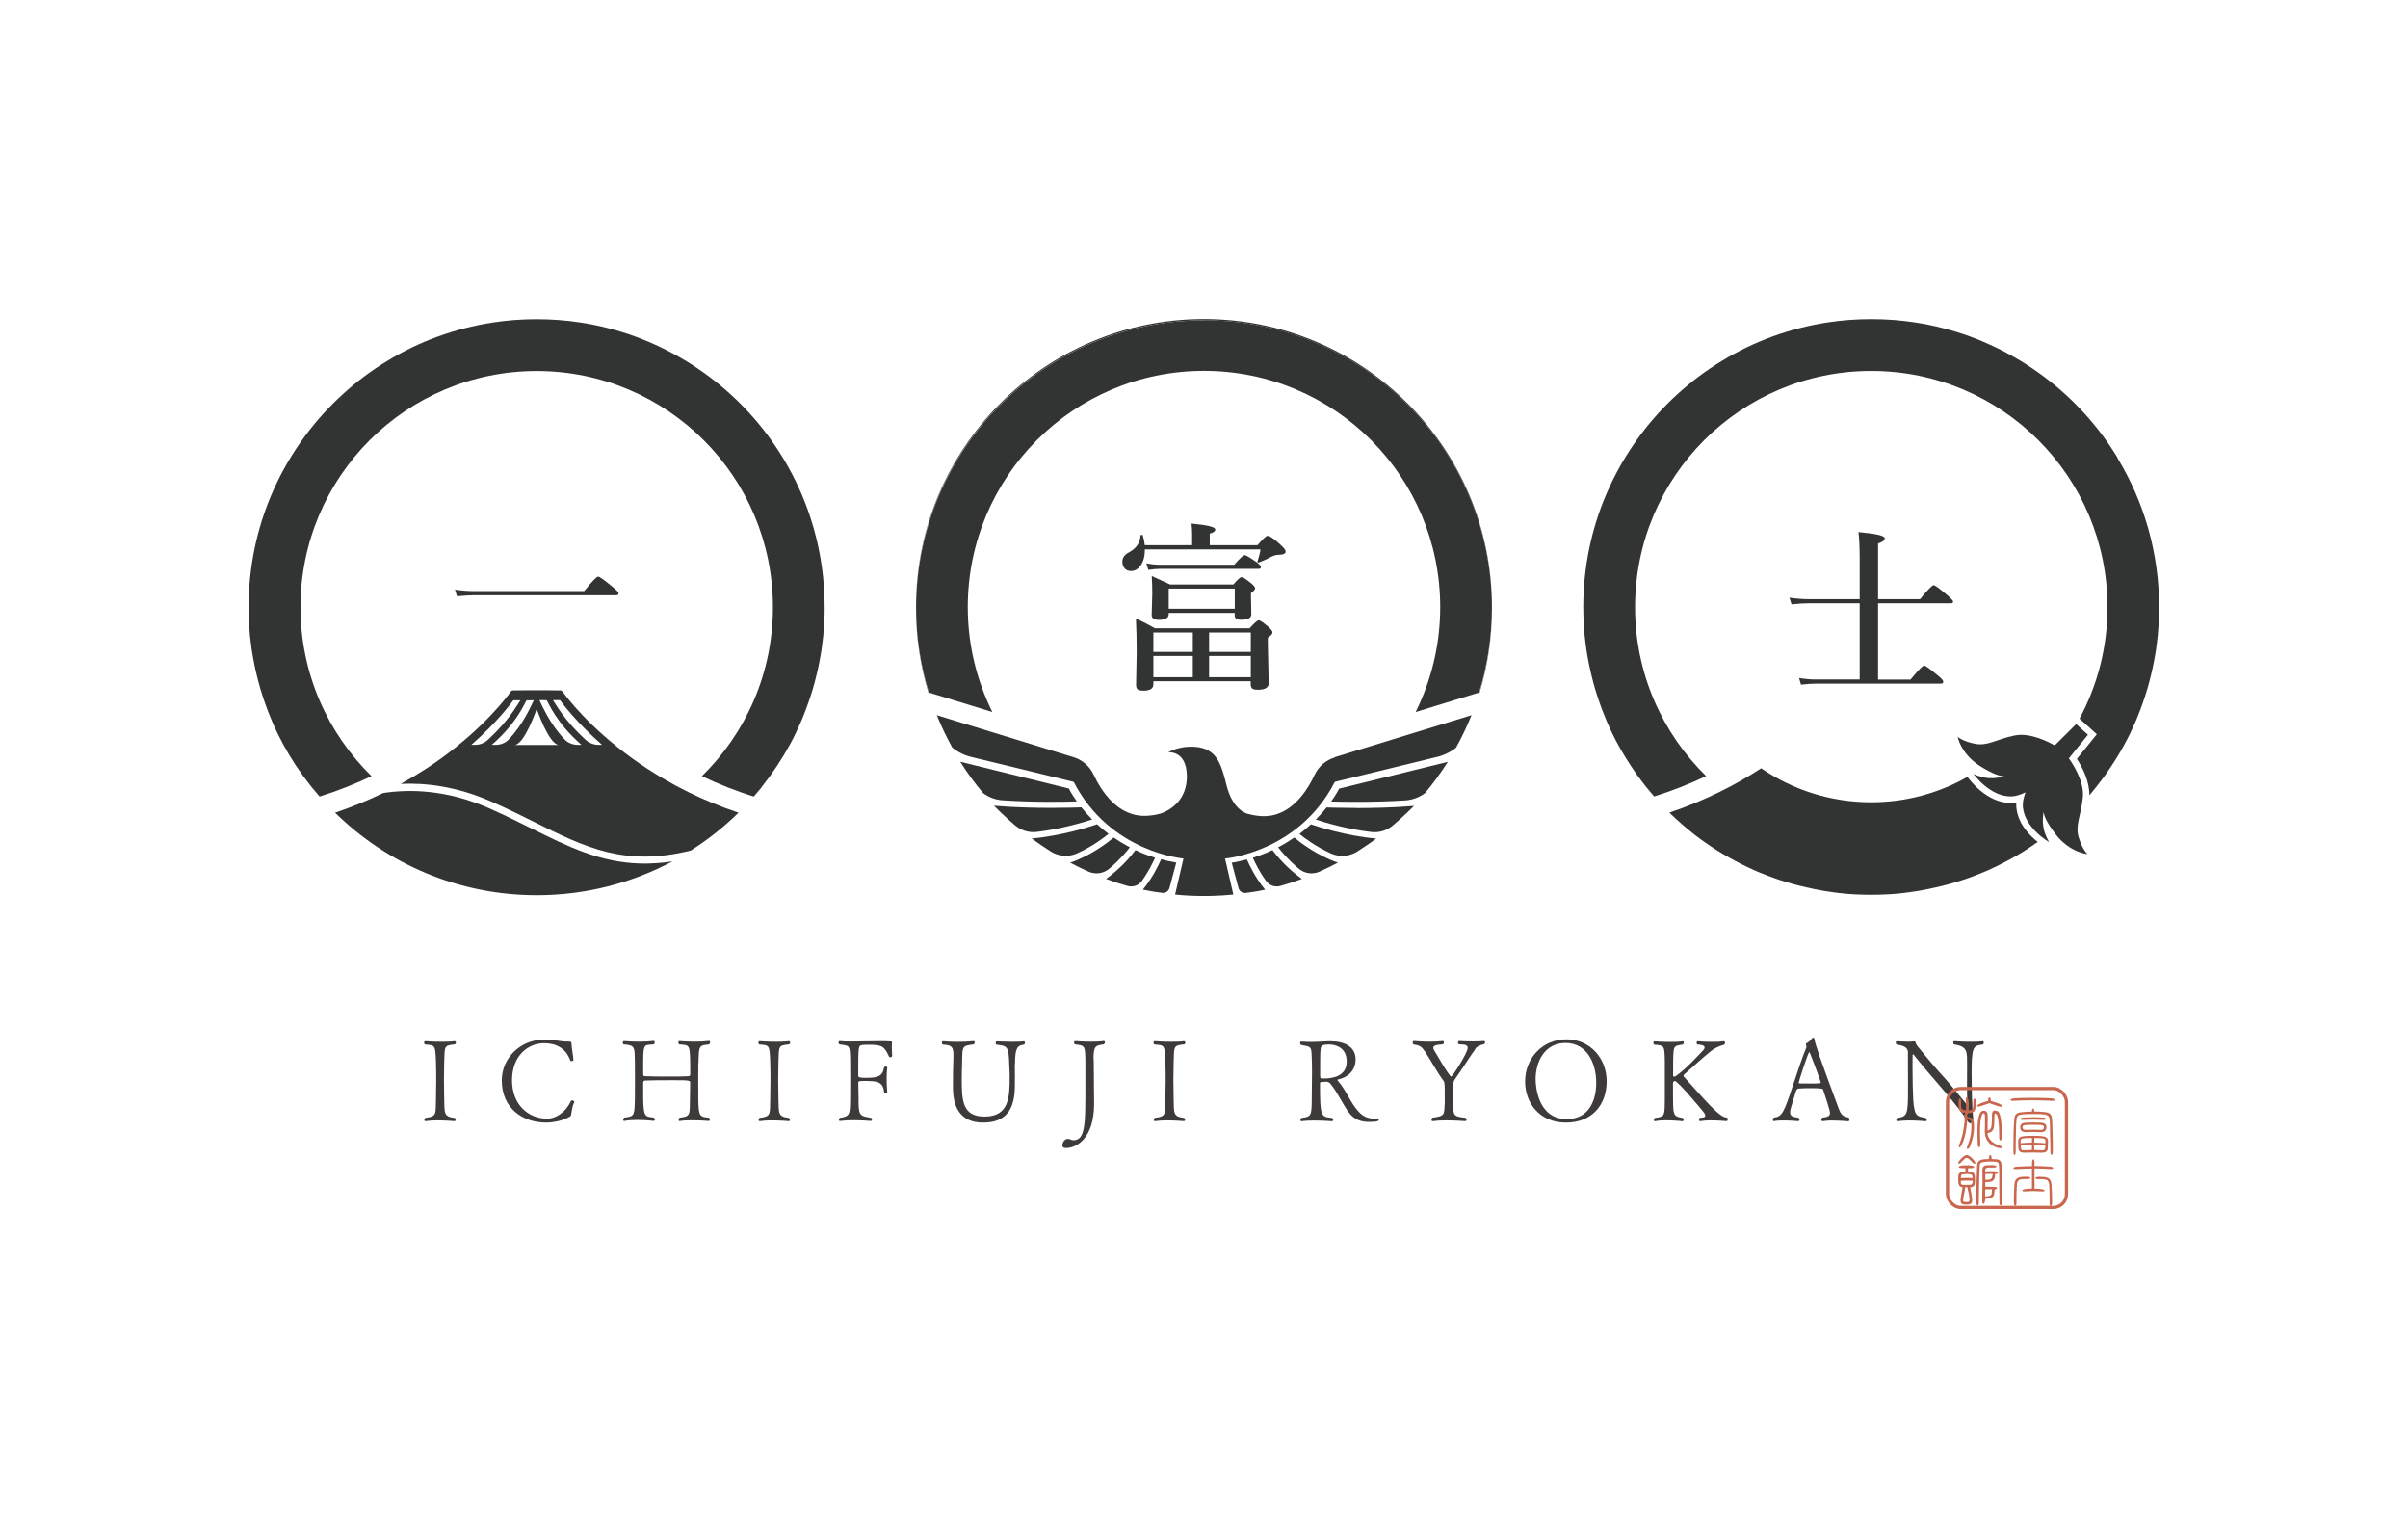 <?xml version="1.0" encoding="UTF-8"?>
<svg id="_レイヤー_2" data-name="レイヤー 2" xmlns="http://www.w3.org/2000/svg" viewBox="0 0 284 180">
  <defs>
    <style>
      .cls-1 {
        fill: #323333;
      }

      .cls-2 {
        fill: #3e3a39;
      }

      .cls-3 {
        fill: #fff;
      }

      .cls-4 {
        fill: #c9664d;
      }

      .cls-5 {
        fill: none;
        stroke: #c9664d;
        stroke-miterlimit: 10;
        stroke-width: .38px;
      }
    </style>
  </defs>
  <g id="_画像" data-name="画像">
    <g>
      <rect class="cls-3" width="284" height="180"/>
      <g>
        <g>
          <path class="cls-2" d="M53.75,132.04c0,.08-.05.15-.15.16-.01,0-1.02-.09-2.02-.09-.5,0-1,.03-1.37.09h-.03c-.08,0-.13-.07-.13-.15s.04-.17.13-.24c1.33-.15,1.2-.42,1.24-2.17.01-.65.03-1.51.03-2.31s-.01-1.59-.03-2.06c-.07-2.11-.12-2.01-1.29-2.11-.08-.05-.11-.15-.11-.22,0-.09.04-.17.15-.17,0,0,.94.07,1.95.07.51,0,1.04-.01,1.47-.07h.03c.08,0,.15.09.15.19,0,.08-.04.15-.14.19-1.31.12-1.17.24-1.24,2.1-.01.65-.03,1.32-.03,1.99,0,.81.01,1.63.03,2.41.04,1.63-.05,2.03,1.24,2.17.08.07.12.15.12.23Z"/>
          <path class="cls-2" d="M67.36,131.42c-.04.19-.01.15-.12.22-.63.42-1.84.73-2.81.73-2.77,0-5.25-1.66-5.25-4.99,0-2.58,2.15-4.8,5.03-4.8,1.18,0,1.88.24,2.7.24h.12c.32,0,.36.01.38.32,0,.38.2,1.36.22,1.86,0,.08-.13.12-.23.12-.07,0-.12-.01-.13-.05-.53-1.47-1.67-2.06-3.11-2.06-1.86,0-3.77,1.45-3.77,4.37s1.96,4.53,4.16,4.53c.94,0,2.15-.7,2.79-2.1.01-.04.08-.05.13-.05.12,0,.27.07.27.17,0,.03,0,.07-.03.09-.22.36-.28,1.1-.35,1.4Z"/>
          <path class="cls-2" d="M82.36,125.34c-.01.59-.01,1.21-.01,1.84,0,.85,0,1.72.01,2.5.03,1.94.16,2.02,1.25,2.11.07.07.11.16.11.24s-.04.15-.13.15h-.01s-.95-.08-1.94-.08c-.51,0-1.05.01-1.45.09h-.04c-.07,0-.11-.05-.11-.13,0-.09.04-.2.12-.27,1.31-.13,1.18-.4,1.21-2.13.01-.58.03-1.78.03-1.98,0-.3-.08-.31-2.18-.31-1.21,0-2.6.01-3.13.04-.19.01-.23.12-.23.27v1.75c.03,2.33.22,2.21,1.24,2.35.09.08.14.16.14.24s-.07.15-.16.15c0,0-.95-.11-1.95-.11-.52,0-1.06.03-1.48.12h-.03c-.08,0-.12-.05-.12-.13,0-.09.05-.2.13-.27,1.25-.12,1.2-.32,1.25-2.3.01-.46.01-1.29.01-2.13s0-1.68-.01-2.15c-.04-1.67.07-1.96-1.32-2.05-.07-.04-.11-.15-.11-.23s.04-.16.14-.16h.01s.86.07,1.83.07c.56,0,1.16-.03,1.64-.09h.03c.08,0,.12.07.12.16s-.04.2-.12.25c-1.08.09-1.22-.15-1.24,1.91v1.61c0,.16.05.23.23.23.58.03,1.76.04,2.91.04.83,0,1.66,0,2.19-.04.14,0,.22-.08.22-.23,0-.2-.01-1.04-.01-1.49-.05-2.01-.09-1.94-1.29-2.03-.07-.05-.11-.15-.11-.23,0-.09.04-.16.13-.16h.01s.89.07,1.86.07c.57,0,1.14-.03,1.6-.09h.03c.08,0,.12.07.12.16s-.04.19-.12.25c-1.18.14-1.21.09-1.25,2.17Z"/>
          <path class="cls-2" d="M93.17,132.04c0,.08-.05.15-.15.16-.01,0-1.02-.09-2.02-.09-.5,0-1,.03-1.37.09h-.03c-.08,0-.13-.07-.13-.15s.04-.17.13-.24c1.33-.15,1.2-.42,1.24-2.17.01-.65.03-1.51.03-2.31s-.01-1.59-.03-2.06c-.07-2.11-.12-2.01-1.29-2.11-.08-.05-.11-.15-.11-.22,0-.09.04-.17.15-.17,0,0,.94.07,1.95.07.51,0,1.04-.01,1.47-.07h.03c.08,0,.15.09.15.19,0,.08-.04.15-.14.19-1.31.12-1.17.24-1.24,2.1-.01.65-.03,1.32-.03,1.99,0,.81.01,1.63.03,2.41.04,1.63-.05,2.03,1.24,2.17.08.07.12.15.12.23Z"/>
          <path class="cls-2" d="M105.01,124.68c-.07,0-.12-.03-.15-.08-.58-1.21-.77-1.41-2.4-1.41-.31,0-.58.01-.82.04-.36.07-.42.11-.42,2.89v.75c0,.19.35.22.93.22,1.32,0,1.94-.16,2.1-1.17.01-.11.13-.16.23-.16.08,0,.16.04.16.15v.05c-.05.34-.07.77-.07,1.18,0,.83.07,1.63.07,1.63h0c0,.09-.09.15-.2.15-.08,0-.17-.05-.17-.15-.13-1.28-.89-1.31-2.38-1.31-.63,0-.66.03-.66.23v.16c0,.4.03,1.16.03,1.64v.36c0,1.76.23,1.74,1.45,1.96.09.01.14.09.14.17,0,.09-.05.2-.14.2,0,0-1.04-.09-2.1-.09-.54,0-1.08.03-1.51.09h-.03c-.09,0-.13-.05-.13-.13s.04-.17.13-.24c.89-.13,1.1-.31,1.16-1.09.03-.28.05-.9.05-3.4,0-.82,0-1.63-.01-2.29-.03-1.84-.05-1.71-1.25-1.88-.08-.05-.13-.16-.13-.24s.05-.15.13-.15h.03c.35.04.82.05,1.36.05,1,0,2.22-.04,3.34-.04.44,0,.89,0,1.28.03.15,0,.17.03.17.12,0,.04-.01.09-.01.17-.01.09-.01.22-.01.32,0,.32.03.71.04,1.08,0,.11-.11.17-.2.17Z"/>
          <path class="cls-2" d="M119.69,125.47v.28c.01.46.01.74.01,1.06s0,.71-.01,1.39c-.04,3.35-1.74,4.17-3.75,4.17-2.64,0-3.55-1.78-3.55-4.14v-.11c.01-.69.01-1.36.01-1.75.01-.86.05-1.48.05-1.94,0-.98-.19-1.2-1.26-1.26-.07-.05-.11-.13-.11-.22,0-.09.05-.17.15-.17.08,0,.87.07,1.83.07.55,0,1.17-.03,1.74-.09h.03c.09,0,.13.07.13.15,0,.09-.04.19-.12.24-1.61.2-1.28.16-1.4,3.3,0,.22-.01.47-.01.74,0,2.52.04,4.47,2.69,4.47,2.93,0,2.96-2.37,2.96-4.71,0-.44-.01-.66-.03-.96-.09-2.54-.08-2.65-1.53-2.81-.07-.04-.09-.12-.09-.22s.04-.17.15-.17c0,0,.94.05,1.88.05.47,0,.93-.01,1.28-.05h.03c.07,0,.11.07.11.16,0,.08-.03.18-.11.23-.78.09-1.06.38-1.06,2.3Z"/>
          <path class="cls-2" d="M128.99,124.87c0,.2.01.42.01.66.01.77.03,3,.03,3.54,0,.28.01.63.01,1.05,0,4.33-2.26,5.25-3.31,5.25-.26,0-.43-.05-.43-.34s.26-.74.63-.74c.2,0,.39.11.55.15.07.01.12.01.17.01.31,0,.52-.15.63-.23.82-.67.69-3.39.73-4.82v-3.89c-.01-2.21,0-2.23-1.22-2.36-.08-.05-.12-.15-.12-.23s.05-.16.16-.16c0,0,.89.07,1.84.07.53,0,1.06-.01,1.49-.08h.03c.08,0,.12.07.12.15,0,.09-.05.2-.14.25-.98.11-1.2.22-1.2,1.71Z"/>
          <path class="cls-2" d="M139.78,132.04c0,.08-.05.15-.15.16-.01,0-1.02-.09-2.02-.09-.5,0-1,.03-1.37.09h-.03c-.08,0-.13-.07-.13-.15s.04-.17.13-.24c1.33-.15,1.2-.42,1.24-2.17.01-.65.03-1.51.03-2.31s-.01-1.59-.03-2.06c-.07-2.11-.12-2.01-1.29-2.11-.08-.05-.11-.15-.11-.22,0-.09.04-.17.15-.17,0,0,.94.07,1.95.07.51,0,1.04-.01,1.47-.07h.03c.08,0,.15.09.15.19,0,.08-.04.15-.14.19-1.31.12-1.17.24-1.24,2.1-.01.65-.03,1.32-.03,1.99,0,.81.01,1.63.03,2.41.04,1.63-.05,2.03,1.24,2.17.08.07.12.15.12.23Z"/>
          <path class="cls-2" d="M162.49,131.86c.08,0,.13.08.13.16,0,.15-.15.27-1.13.27s-1.79-.28-2.4-1.1c-.78-1.06-1.29-2.31-2.18-3.4-.11-.12-.24-.24-.46-.24-.01,0-.34.01-.58.03-.11,0-.19.05-.19.15,0,3.94.09,3.97,1.43,4.09.08.07.12.15.12.23,0,.09-.05.16-.16.16,0,0-.98-.08-2.03-.08-.52,0-1.06.01-1.51.08h-.03c-.08,0-.13-.07-.13-.15s.04-.17.13-.24c1.17-.15,1.2-.24,1.21-2.42.01-.63.03-1.95.03-2.97,0-.47,0-.86-.01-1.12-.07-2.02.03-1.83-1.26-2.09-.09-.05-.14-.15-.14-.24,0-.08.05-.16.15-.16h.01c.43.03.79.04,1.13.04.67,0,1.24-.04,2.03-.08h.28c1.67,0,2.95.67,2.95,2.13,0,1.36-.96,2.14-2.05,2.37-.07.01-.09.04-.09.07,0,.05.09.13.13.19.96,1.12,1.37,2.45,2.34,3.51.55.62,1.12.85,1.87.85.12,0,.24,0,.38-.01h.01ZM156.7,123.16c-.65,0-.93.11-.95.55-.04.35-.04.56-.05,1.4v1.82c0,.13.07.24.16.24h.24c1.1,0,2.73-.27,2.73-1.99s-1.37-2.02-2.13-2.02Z"/>
          <path class="cls-2" d="M174.01,123.7c-.51.66-1.43,2.17-2.4,3.53-.19.27-.19.48-.22.75v1.99c.04,1.43-.13,1.7,1.44,1.83.09.07.14.16.14.23,0,.09-.07.16-.17.17,0,0-1.13-.09-2.26-.09-.56,0-1.13.03-1.55.09h-.03c-.08,0-.13-.07-.13-.15s.04-.19.13-.26c1.51-.2,1.35-.35,1.44-1.79,0-.23-.01-1.74-.01-1.75,0-.57-.08-.74-.14-.81-.78-1.04-1.45-2.34-2.13-3.36-.42-.63-.62-.82-1.4-.92-.08-.07-.11-.15-.11-.22,0-.11.07-.19.16-.19,0,0,.91.08,1.91.08.51,0,1.02-.03,1.47-.08h.03c.08,0,.12.07.12.15,0,.07-.04.16-.12.24-.26.04-1.14.01-1.14.42,0,.07.03.16.09.26.55.87,1.12,2.01,1.91,3.04.04.05.08.08.11.08.16,0,1.95-2.79,1.95-3.38,0-.48-.69-.38-1.04-.42-.08-.07-.11-.15-.11-.22,0-.09.07-.17.16-.17,0,0,.73.05,1.59.05.42,0,.87-.01,1.29-.05h.01c.09,0,.15.07.15.16,0,.07-.03.15-.11.21-.35.08-.77.19-1.05.55Z"/>
          <path class="cls-2" d="M184.69,132.37c-3.07,0-4.82-2.26-4.82-4.86,0-2.74,2.07-4.96,4.86-4.96s4.76,2.22,4.76,4.96-1.71,4.86-4.8,4.86ZM184.65,122.98c-2.52,0-3.54,2.27-3.54,4.28,0,.81.26,4.7,3.67,4.7,2.61,0,3.48-2.19,3.48-4.28,0-2.35-1.12-4.7-3.62-4.7Z"/>
          <path class="cls-2" d="M203.77,132c0,.11-.07.19-.15.2-.01,0-.93-.09-1.84-.09-.46,0-.91.03-1.25.09h-.03c-.08,0-.12-.07-.12-.16s.04-.19.12-.24c.26-.01.62-.01.62-.25,0-.09-.05-.23-.2-.42-.05-.08-3.03-3.67-3.39-3.67-.12,0-.22.14-.22.28,0,.03.01,1.41.01,2.05.03,1.57.01,1.88,1.14,2.03.08.07.11.16.11.23,0,.08-.04.15-.13.16-.01,0-.98-.11-1.94-.11-.48,0-.96.03-1.29.11h-.03c-.07,0-.12-.07-.12-.15s.04-.17.13-.24c1.17-.15,1.13-.27,1.16-2.03v-4.7c-.04-1.86-.07-1.8-1.24-1.91-.08-.05-.11-.15-.11-.22,0-.09.05-.17.15-.17,0,0,.92.07,1.87.07.51,0,1.04-.01,1.43-.08h.03c.07,0,.11.07.11.15s-.04.17-.12.24c-1.12.15-1.09.15-1.14,1.91v1.06c0,.32,0,.58-.01.67h0c0,.11.07.13.15.13.05,0,.12-.01.15-.04,1.32-.93,2.53-2.31,3.2-3,.16-.16.22-.28.22-.39,0-.28-.53-.34-.85-.35-.07-.05-.09-.15-.09-.22,0-.08.04-.16.14-.16,0,0,.82.07,1.7.07.48,0,.97-.01,1.36-.08h.01c.08,0,.14.09.14.19,0,.08-.04.18-.12.23-.56.15-1.05.38-1.43.66-1.09.85-2.91,2.56-3.27,2.84-.04.03-.08.11-.08.17,0,.03.01.07.03.08,3.79,4.27,4.36,4.76,5.13,4.86.07.07.09.15.09.2Z"/>
          <path class="cls-2" d="M216.17,132.12c-.43,0-.86.03-1.2.08h-.03c-.08,0-.13-.08-.13-.17,0-.08.04-.19.13-.24.51-.07.89-.13.89-.55,0-.32-.62-2.18-.83-2.79-.01-.05-.08-.14-1.43-.14-.48,0-.98.01-1.4.04-.08,0-.27.04-.34.27-.19.66-.59,1.87-.67,2.25-.03.11-.03.2-.03.3,0,.47.34.53.97.63.09.07.13.16.13.24,0,.09-.07.16-.16.16-.01,0-.86-.08-1.7-.08-.42,0-.85.01-1.16.08h-.01c-.07,0-.11-.08-.11-.17,0-.08.03-.17.11-.24,1.02-.15,1.17-.55,2.34-4.04.47-1.4.98-2.97,1.51-4.27v-.03c0-.07-.03-.2-.05-.24,0,0-.01-.03-.01-.05,0-.05.01-.12.07-.15.26-.15.44-.27.62-.54.05-.08.12-.12.17-.12.07,0,.12.04.14.16.12.7.58,2.05,2.88,8.25.22.58.44.9,1.13,1.01.09.04.12.14.12.22,0,.12-.05.23-.11.23,0,0-.93-.09-1.84-.09ZM213.39,124.06c-.14,0-1.26,3.53-1.26,3.61,0,.05.11.07.13.08.12.01.54.01,1,.01,1.29,0,1.48,0,1.48-.11,0-.18-1.29-3.59-1.34-3.59Z"/>
          <path class="cls-2" d="M232.54,126.87c0,1.55.05,3.79.18,5.06v.12c0,.32-.14.4-.3.4-.17,0-.3-.11-.48-.42-.44-.7-1.48-2.04-2.72-3.48-1.28-1.47-2.62-3.04-3.55-4.22t-.03-.01s-.07.03-.07.07c0,.39-.01.85-.01,1.33,0,1.45.04,3.13.09,4,.14,1.87.39,1.92,1.47,2.1.08.07.12.16.12.24s-.04.15-.15.15c0,0-.96-.09-1.92-.09-.5,0-.98.03-1.37.09h-.03c-.07,0-.12-.07-.12-.15s.04-.16.12-.24c1.2-.15,1.26-.44,1.26-3.46,0-1.21-.01-2.87-.01-4.25,0-.42-.2-.79-1.32-.94-.05-.04-.12-.15-.12-.24,0-.08.05-.15.2-.15,0,0,.61.05,1.22.05.28,0,.57-.01.81-.04h.01s.05,0,.07.05c.11.4.26.51.75,1.12.78.97,1.68,2.03,2.65,3.08.9,1,1.84,2.22,2.64,3.14.03.03.04.04.07.04s.04-.03.04-.11v-.04c-.04-.5-.05-1.26-.05-2.02,0-.82.01-1.64.01-2.14v-.27c-.01-1.51.13-2.27-1.52-2.48-.08-.07-.12-.15-.12-.23s.05-.16.16-.16c0,0,.98.07,1.96.07.5,0,.98-.01,1.34-.07h.03c.08,0,.12.07.12.16,0,.08-.03.16-.11.23-1.17.15-1.33.19-1.33,3.71Z"/>
        </g>
        <g>
          <rect class="cls-5" x="229.69" y="128.35" width="14.03" height="14.03" rx="1.56" ry="1.56"/>
          <g>
            <path class="cls-4" d="M239.76,129.45c.72,0,1.46,0,2.17.06.1.01.41.03.41.19,0,.1-.2.1-.27.1-.05,0-.1,0-.15,0-.72-.04-1.45-.06-2.17-.06s-1.48.02-2.22.06c-.05,0-.09,0-.14,0-.06,0-.27,0-.27-.1,0-.15.32-.18.41-.19.74-.06,1.49-.06,2.22-.06Z"/>
            <path class="cls-4" d="M241.78,133.05c-.01-.31-.01-.86-.06-1.15-.05-.3-.25-.43-.53-.48-.39-.06-.81-.06-1.21-.06h-.2c-.46,0-.94,0-1.4.06-.33.05-.51.19-.54.53-.05.39-.06.79-.07,1.17-.03.9-.04,1.79-.04,2.68,0,.1,0,.39-.15.39-.11,0-.12-.26-.12-.43v-.13c0-1.23,0-2.51.11-3.74.05-.5.32-.69.8-.74.42-.05.85-.07,1.28-.08v-.05c0-.11.02-.31.14-.31.11,0,.13.2.13.31v.04c.43,0,.87.02,1.29.07.44.05.74.22.79.69.05.47.06.95.07,1.41.03.85.04,1.71.04,2.56,0,.07,0,.39-.13.39-.15,0-.14-.29-.15-.39-.02-.92-.02-1.84-.06-2.77ZM240.86,135.92c-.36,0-.72-.02-1.08-.02s-.73.02-1.08.02-.64-.15-.65-.54c0-.27-.02-.54-.02-.82,0-.47.36-.57.75-.6.33-.03.66-.03,1-.03s.66,0,.99.03c.36.03.78.13.78.57,0,.28-.02.57-.03.85-.02.4-.29.54-.66.54ZM240.74,133.5c-.35,0-.7-.03-1.05-.03-.24,0-.49.03-.73.03-.4,0-.7-.15-.7-.59s.39-.53.74-.54c.27-.01.53-.01.8-.01s.54,0,.81.01c.36.01.75.1.75.54,0,.39-.24.59-.62.59ZM241.06,132.05h-.02c-.41,0-.83-.03-1.24-.03s-.82.03-1.23.03h-.02c-.09,0-.26,0-.26-.1,0-.15.32-.17.41-.18.36-.02.73-.03,1.09-.03s.74,0,1.11.03c.09,0,.41.03.41.18,0,.1-.18.1-.26.1ZM239.65,134.18c-.31,0-.62.02-.94.04-.22.02-.4.08-.4.32v.26c.4-.03.82-.07,1.24-.07h.1v-.56ZM239.65,135h-.07c-.41,0-.83.03-1.24.07v.16c0,.23.02.41.33.41.33,0,.65-.04.98-.04v-.6ZM240.69,132.65c-.3-.02-.59-.02-.89-.02s-.57,0-.86.02c-.16.01-.4.04-.4.26s.13.32.33.32c.31,0,.62-.02.92-.02s.63.02.95.02c.2,0,.33-.11.33-.32s-.23-.24-.4-.26ZM241.24,134.54c0-.24-.19-.31-.4-.32-.31-.02-.61-.04-.92-.04v.56h.16c.39,0,.77.03,1.16.07v-.26ZM239.91,135v.6c.33,0,.66.04.98.04.37,0,.32-.29.33-.57-.41-.04-.83-.07-1.24-.07h-.07Z"/>
            <path class="cls-4" d="M239.99,140.17h.08c.3,0,1.07.03,1.07.22,0,.1-.18.1-.25.1-.36,0-.73-.05-1.09-.05s-.71.05-1.06.05c-.06,0-.23,0-.23-.1,0-.2.77-.23,1.06-.23h.08v-2.38c-.6,0-1.19.03-1.78.07-.05,0-.1,0-.15,0h-.02c-.08,0-.24,0-.24-.1,0-.15.32-.18.42-.18.59-.05,1.19-.06,1.78-.07,0-.03,0-.12,0-.24,0-.24.02-.56.15-.56.11,0,.14.31.14.54,0,.12,0,.23,0,.25.6,0,1.2.02,1.79.07.1,0,.41.03.41.18,0,.1-.16.1-.24.1h-.02c-.05,0-.1,0-.15,0-.6-.04-1.19-.06-1.79-.07v2.38h.07ZM237.52,141.73c0-.09,0-.17,0-.21,0-.63.02-1.25.06-1.88.06-.83.66-.89,1.35-.89h.09c.16,0,.45.01.45.14s-.28.14-.39.14h-.16c-.21,0-.43,0-.62.04-.27.05-.4.3-.42.54-.05.62-.06,1.25-.06,1.88v.34c0,.1,0,.37-.15.37-.12,0-.15-.27-.15-.48ZM241.73,141.78c0-.09,0-.17,0-.21,0-.65,0-1.3-.06-1.95-.02-.25-.15-.49-.43-.54-.19-.04-.41-.04-.62-.04h-.16c-.11,0-.39,0-.39-.14s.3-.14.45-.14h.08c.7,0,1.29.05,1.35.89.05.66.07,1.33.07,1.98v.16c0,.18-.02.43-.14.43-.14,0-.16-.24-.16-.44Z"/>
            <path class="cls-4" d="M232.03,131.99c-.07.92-.22,2.05-.61,2.89-.05.09-.2.42-.33.42-.06,0-.07-.05-.07-.1,0-.13.09-.34.14-.46.36-.87.49-1.9.57-2.84-.05-.08-.08-.17-.08-.27,0-.15.07-.29.16-.41-.03,0-.07,0-.11,0-.61,0-.71-.51-.71-1.02v-.1c0-.21.01-.58.16-.58.13,0,.14.19.14.37,0,.11,0,.23,0,.28,0,.53,0,.69.58.75.01-.19.02-.38.02-.58,0-.24-.04-.47-.04-.7,0-.07,0-.25.11-.25.23,0,.24.76.24.93,0,.2,0,.4-.03.6.16,0,.48-.06.52-.25.03-.14.04-.32.04-.48v-.26c0-.12,0-.4.14-.4.15,0,.16.35.16.48v.03c0,.66-.03,1.21-.77,1.21-.05,0-.1,0-.15,0-.05.09-.11.21-.11.32,0,.15.12.17.24.18.58,0,.58.72.58,1.15,0,.76-.18,1.53-.46,2.24-.04.11-.16.34-.3.34-.06,0-.09-.03-.09-.09,0-.09.05-.21.08-.29.28-.71.46-1.44.46-2.2,0-.14-.02-.29-.02-.44,0-.27-.11-.45-.39-.45h-.07ZM233.31,130.49c-.06,0-.13-.03-.13-.09,0-.22,1.06-.54,1.3-.58,0-.1,0-.43.16-.43s.15.33.15.43c.25.06,1.34.36,1.34.6,0,.07-.06.1-.13.1-.12,0-1.15-.36-1.36-.44-.29.09-1.11.41-1.33.41ZM233.91,131.27c-.39.28-.39,1.71-.39,2.19v.04c0,.48.04.96.04,1.43,0,.09,0,.35-.14.35-.16,0-.16-.31-.17-.41-.02-.43-.03-.85-.03-1.28v-.2c0-.69.04-2.4.7-2.42h.08c.36,0,.43.35.43.66,0,.56-.01,1.12-.01,1.68.25-.03.39-.21.44-.45.07-.41.07-.96.07-1.37,0-.23.04-.54.34-.54.08,0,.15.03.23.05.07.02.12.03.18.09.41.41.41,2.15.41,2.7,0,.04,0,.12,0,.21,0,.21-.03.48-.16.48s-.15-.3-.15-.48v-.29c0-.59-.03-2.4-.46-2.4-.09,0-.09.13-.09.18-.04.45,0,.91-.06,1.37-.06.44-.31.69-.76.75.01.68.63,1.19,1.22,1.4.09.04.5.13.5.26,0,.11-.08.12-.17.12-.14,0-.31-.03-.44-.07-.89-.29-1.43-.95-1.43-1.89,0-.33.02-.66.02-.99v-.81c0-.11,0-.36-.17-.36h-.04Z"/>
            <path class="cls-4" d="M232,136.21h.01c.28,0,.97.7.97.93,0,.06-.04.09-.09.09-.24,0-.6-.7-.93-.7-.31,0-.68.69-.93.69-.04,0-.08-.04-.08-.09,0-.21.71-.93.98-.93h.07ZM231.42,139.98c-.42,0-.47-.47-.47-.83,0-.1,0-.19,0-.27,0-.69.26-.68.85-.73v-.41s-.15,0-.29,0c-.23,0-.49-.02-.49-.12,0-.21.67-.21.89-.21h.09c.24,0,.84.01.84.21,0,.1-.24.12-.45.12-.13,0-.24,0-.28,0v.41l.39.04c.38.04.43.42.43.76,0,.13,0,.26,0,.36,0,.37-.11.68-.5.68h-.07c.07.33.24,1.24.24,1.55,0,.38-.21.5-.57.5h-.15c-.36,0-.65-.03-.65-.5,0-.09.01-.18.02-.26.07-.43.13-.86.21-1.28h-.04ZM232.63,138.85v-.03c0-.11-.03-.3-.14-.33-.16-.05-.37-.06-.54-.06-.18,0-.37.01-.54.06-.14.03-.14.29-.14.4v.03c.23-.02.47-.03.7-.03s.44,0,.67.03v-.07ZM232.65,139.23c-.23-.01-.46-.03-.68-.03-.24,0-.47.01-.7.03,0,.06-.01.11-.01.16,0,.16.04.32.23.32h.91c.19,0,.25-.23.25-.39v-.1ZM232.1,141.73c.16,0,.19-.13.19-.27,0-.34-.17-1.13-.27-1.48h-.22c-.09.43-.15.86-.24,1.29-.01.08-.04.15-.04.23,0,.14.07.23.21.23h.37ZM235.45,136.7c.45.03.59.25.61.68.03.48.03.96.04,1.43.01.96.02,1.92.02,2.88,0,.07,0,.47-.14.47-.15,0-.16-.34-.16-.42-.04-1.05-.02-2.11-.03-3.16,0-.38,0-.77-.03-1.15-.02-.26-.06-.41-.34-.43-.23-.02-.46-.04-.69-.04-.21,0-.42.02-.63.04-.31.03-.58.06-.61.42-.04.51-.04,1.04-.06,1.55-.03.93-.04,1.85-.04,2.77,0,.09-.01.42-.16.42-.14,0-.14-.39-.14-.47,0-.92.01-1.83.04-2.75.02-.53.03-1.06.06-1.58.06-.73.84-.66,1.38-.69,0-.09,0-.47.16-.47s.16.38.16.47l.57.03ZM234.15,139.4v.53c.07,0,.15,0,.23,0,.3,0,.59.01.89.03.09,0,.26.02.26.14s-.21.15-.29.16c-.02.95-.18,1.01-1.09,1.11-.03.13-.04.59-.23.59-.14,0-.14-.31-.14-.4,0-.76.04-1.51.04-2.28,0-.44-.02-.88-.02-1.32,0-.38.2-.56.57-.56.04,0,.08,0,.13,0,.01,0,.16-.01.34-.01.28,0,.62.02.62.14,0,.14-.24.14-.36.14h-.6s-.05.01-.05.01h-.01c-.21,0-.31.13-.31.34,0,.03,0,.06,0,.1.2-.01.4-.02.6-.02h.16c.28,0,.76.01.76.18,0,.14-.25.15-.34.15l-.02.21c-.01.08-.01.16-.03.24-.09.36-.4.49-.75.5h-.35ZM234.94,140.24c-.13,0-.25-.01-.38-.01-.14,0-.29,0-.43.02v.82c.4-.03.79.02.79-.5,0-.01,0-.03,0-.05l.02-.28ZM234.5,139.1c.22,0,.41-.09.46-.31.01-.06.01-.11.02-.15.01-.07.03-.14.04-.22-.12,0-.25,0-.38,0-.16,0-.33,0-.49.02v.68s.34-.01.34-.01Z"/>
          </g>
        </g>
        <g>
          <path class="cls-1" d="M135.01,64.28h5.59v-1.32c0-.32-.02-.73-.07-1.22,1.87.17,2.8.4,2.8.69,0,.22-.22.38-.65.49v1.36h5.63c.64-.74,1.03-1.1,1.19-1.1.26,0,.76.35,1.52,1.05.41.37.61.64.61.8,0,.26-.29.39-.87.39-.31,0-.72.15-1.22.44-.22.12-.59.27-1.09.47-.02,0-.04.01-.06.01-.06,0-.09-.03-.09-.08,0-.02,0-.04.01-.06.19-.58.31-1.06.35-1.42h-13.63c0,.8-.17,1.43-.51,1.91-.3.42-.68.64-1.13.64-.33,0-.59-.11-.77-.34-.17-.19-.25-.45-.25-.76,0-.44.23-.79.69-1.05.92-.47,1.41-1.15,1.45-2.02,0-.06.05-.09.15-.09.08,0,.12.02.12.07.11.33.19.72.24,1.17ZM136.03,80.34v.36c0,.49-.39.74-1.18.74-.34,0-.57-.06-.7-.17-.1-.1-.16-.28-.16-.52l.07-3.87c0-1.42-.03-2.73-.09-3.96.81.38,1.55.77,2.24,1.16h11.16c.58-.62.94-.94,1.08-.94.16,0,.54.26,1.16.79.31.29.47.5.47.64,0,.17-.18.38-.55.62v.81l.1,4.56c0,.51-.43.77-1.28.77-.33,0-.56-.05-.68-.16-.1-.1-.16-.26-.16-.5v-.34h-11.49ZM148.72,66.86c0,.15-.09.22-.28.22h-11.72c-.34,0-.77.04-1.28.12l-.24-.78c.53.11,1.04.17,1.52.17h8.85c.65-.76,1.07-1.13,1.24-1.13.13,0,.58.26,1.34.79.38.28.57.49.57.61ZM145.63,72.27h-7.79v.15c0,.44-.39.67-1.18.67-.56,0-.83-.19-.83-.57l.07-2.52c0-.68-.02-1.37-.06-2.08,1.17.53,1.9.87,2.17,1h7.45c.49-.58.82-.87.98-.87.15,0,.52.24,1.12.73.31.25.47.45.47.59s-.16.33-.49.57v.43l.04,2.06c0,.43-.38.65-1.15.65-.54,0-.81-.16-.81-.49v-.3ZM136.03,76.87h4.65v-2.29h-4.65v2.29ZM136.03,77.35v2.5h4.65v-2.5h-4.65ZM145.63,71.78v-2.38h-7.79v2.38h7.79ZM147.52,76.87v-2.29h-4.92v2.29h4.92ZM147.52,79.85v-2.5h-4.92v2.5h4.92Z"/>
          <g>
            <path class="cls-1" d="M130.75,98.33c-.5-.37-.95-.76-1.36-1.14-.78.27-4.11,1.36-7.71,1.68.76.56,1.51,1.07,2.26,1.54.92.58,2.08.67,3.08.22,1.71-.76,3.11-1.8,3.73-2.31Z"/>
            <path class="cls-1" d="M133.92,100.24c-.43.58-1.63,2.07-3.47,3.4.92.34,1.77.61,2.55.83.62.17,1.28-.06,1.66-.58.81-1.12,1.34-2.23,1.57-2.75-.83-.26-1.6-.56-2.32-.9Z"/>
            <path class="cls-1" d="M133.26,99.91c-.69-.36-1.33-.75-1.91-1.15-.67.56-2.68,2.13-5.14,2.96.74.39,1.47.75,2.17,1.06.8.36,1.75.23,2.42-.33,1.22-1.01,2.07-2.04,2.46-2.54Z"/>
            <path class="cls-1" d="M127.01,94.51c-.65-.91-.95-1.53-.95-1.53l-12.81-3.16c.81,1.29,1.71,2.52,2.69,3.69.66.5,1.47.81,2.32.86,3.74.25,7.36.18,8.76.13Z"/>
            <path class="cls-1" d="M136.94,101.33c-.26.6-.97,2.13-2.15,3.57.99.21,1.78.33,2.29.38.39.04.75-.2.85-.58l.8-2.99c-.62-.1-1.22-.24-1.79-.39Z"/>
            <path class="cls-1" d="M122.23,98.1c2.87-.33,5.51-1.12,6.58-1.47-.49-.5-.92-.98-1.27-1.43-.37.01-1.7.06-3.51.06-1.9,0-4.34-.05-6.76-.25-.01,0-.03,0-.04,0,.26.27.53.52.79.78.56.54,1.13,1.05,1.69,1.53.7.59,1.61.88,2.51.78Z"/>
            <path class="cls-1" d="M153.25,98.33c.63.51,2.02,1.55,3.73,2.31,1,.44,2.15.36,3.08-.22.74-.47,1.5-.98,2.26-1.54-3.6-.32-6.93-1.41-7.71-1.68-.41.38-.86.76-1.36,1.14Z"/>
            <path class="cls-1" d="M150.08,100.24c-.72.34-1.49.64-2.32.9.23.53.76,1.63,1.57,2.75.38.52,1.04.75,1.66.58.78-.22,1.64-.49,2.55-.83-1.83-1.32-3.03-2.82-3.47-3.4Z"/>
            <path class="cls-1" d="M150.74,99.91c.39.5,1.24,1.53,2.46,2.54.68.56,1.62.69,2.42.33.7-.31,1.43-.67,2.17-1.06-2.46-.84-4.47-2.4-5.14-2.96-.58.4-1.22.79-1.91,1.15Z"/>
            <path class="cls-1" d="M156.99,94.51c1.4.04,5.02.11,8.76-.13.85-.06,1.65-.36,2.32-.86.98-1.17,1.87-2.4,2.69-3.69l-12.82,3.16s-.3.62-.95,1.53Z"/>
            <path class="cls-1" d="M145.27,101.72l.8,2.99c.1.38.46.62.85.58.51-.06,1.3-.17,2.29-.38-1.18-1.44-1.89-2.97-2.15-3.57-.57.15-1.17.28-1.79.39Z"/>
            <path class="cls-1" d="M159.97,95.27c-1.81,0-3.14-.05-3.51-.06-.35.44-.78.93-1.27,1.43,1.07.35,3.71,1.14,6.58,1.47.91.1,1.82-.19,2.51-.78.57-.48,1.13-.99,1.7-1.53.26-.25.52-.51.79-.77-.01,0-.03,0-.04,0-2.42.2-4.85.25-6.76.25Z"/>
            <path class="cls-1" d="M157.41,89.32c-1.04.32-1.9,1.05-2.36,2.04-.74,1.59-2.21,3.96-4.56,4.67,0,0,0,0,0,0-.06.02-.11.03-.17.05-.01,0-.03,0-.04.01-.04.01-.08.02-.13.03-.05.01-.1.02-.15.03-.03,0-.06.01-.09.02-.18.03-.36.05-.54.06-.01,0-.02,0-.03,0-.09,0-.18,0-.26,0-.01,0-.02,0-.04,0-.1,0-.2,0-.3,0-.32-.02-.62-.06-.9-.11-.28-.05-.55-.12-.8-.19-.6-.24-1.16-.7-1.61-1.43-.17-.26-.32-.56-.45-.9-.13-.31-.24-.65-.33-1.03-.51-2.09-.99-3.67-2.53-4.26-.21-.08-.44-.14-.69-.19-.13-.02-.25-.04-.38-.05-.06,0-.12,0-.17-.01-.06,0-.13-.01-.19-.01-.08,0-.15,0-.22,0-.04,0-.08,0-.12,0-.08,0-.16,0-.23.01-.03,0-.07,0-.1,0-.08,0-.16.02-.23.03-.03,0-.05,0-.08,0-.08.01-.15.02-.23.04-.02,0-.05,0-.07.01-.08.01-.15.03-.22.05-.02,0-.04,0-.06.01-.07.02-.14.04-.21.05-.01,0-.03,0-.04.01-.07.02-.13.04-.2.06-.01,0-.02,0-.03.01-.06.02-.13.04-.18.07,0,0-.01,0-.02,0-.06.02-.12.05-.17.07,0,0,0,0,0,0-.32.13-.5.24-.5.24,0,0,2.15-.28,2.2,2.76.02,1.39-.44,2.37-1.01,3.05-.79.94-1.81,1.32-2.1,1.41-.47.14-1,.23-1.59.26-3.4.21-5.4-2.92-6.31-4.87-.46-.98-1.32-1.72-2.36-2.04l-16.12-4.95c.53,1.32,1.14,2.59,1.82,3.82.08.06.15.12.23.18,0,0,.01,0,.02.01.07.05.15.11.23.16,0,0,.01,0,.02.01.25.16.51.3.78.42.02,0,.04.02.07.03.06.03.13.05.19.08.03.01.06.02.09.03.06.02.12.04.18.06.03.01.06.02.1.03.07.02.14.04.21.06.02,0,.04.01.06.02l4.05.98,8.09,1.97s0,0,0,0h0c4.29,8.35,12.95,9.04,12.95,9.04l-.99,4.25s0,0,0,0c.56.06,1.13.1,1.7.13,0,0,0,0,0,0,.29.01.57.03.86.03.29,0,.58.01.87.01,0,0,0,0,0,0h0c.29,0,.58,0,.87-.01.87-.02,1.72-.08,2.57-.16l-.98-4.25s8.66-.69,12.95-9.04h0s0,0,0,0l9.07-2.21,3.06-.75s.03,0,.05-.01c.08-.02.15-.04.23-.06.03,0,.06-.02.08-.03.07-.02.13-.04.19-.07.03,0,.05-.02.08-.03.07-.03.14-.05.21-.08.02,0,.04-.02.05-.02.27-.12.54-.26.79-.42,0,0,0,0,0,0,.08-.05.16-.11.25-.17,0,0,0,0,0,0,.08-.06.16-.12.24-.19.68-1.23,1.29-2.51,1.82-3.82l-16.12,4.95Z"/>
          </g>
          <path class="cls-1" d="M72.95,69.98c0,.14-.09.21-.27.21h-16.72c-.55,0-1.24.04-2.06.12l-.24-.78c.8.11,1.55.17,2.26.17h12.98c.92-1.14,1.46-1.71,1.65-1.71.15,0,.7.39,1.66,1.18.5.4.75.67.75.81Z"/>
          <path class="cls-1" d="M221.5,71.15v8.98h3.83c.9-1.1,1.44-1.65,1.62-1.65.13,0,.65.38,1.55,1.13.46.36.69.62.69.78,0,.15-.09.22-.28.22h-14.73c-.48,0-1.07.04-1.77.12l-.23-.78c.68.11,1.31.17,1.9.17h5.25v-8.98h-6.08c-.52,0-1.17.04-1.96.12l-.24-.78c.8.11,1.54.17,2.24.17h6.04v-4.86c0-1.3-.05-2.32-.14-3.05,2.07.19,3.1.43,3.1.73,0,.24-.26.45-.79.61v6.57h4.95c.9-1.1,1.44-1.65,1.61-1.65.15,0,.68.39,1.58,1.16.47.41.71.67.71.77,0,.14-.09.21-.28.21h-8.57Z"/>
          <path class="cls-1" d="M175.97,71.74s0-.05,0-.07c0,3.48-.54,6.84-1.52,10.01h.05c.96-3.15,1.47-6.48,1.47-9.93Z"/>
          <path class="cls-1" d="M108.03,71.74c0,3.45.52,6.78,1.47,9.92h.05c-.98-3.15-1.51-6.51-1.52-9.99,0,.02,0,.05,0,.07Z"/>
          <path class="cls-1" d="M142,37.77c18.73,0,33.92,15.17,33.96,33.89,0-.02,0-.05,0-.07,0-18.76-15.21-33.97-33.97-33.97s-33.97,15.21-33.97,33.97c0,.02,0,.05,0,.07.04-18.73,15.23-33.89,33.96-33.89Z"/>
          <path class="cls-1" d="M142,37.77c-18.73,0-33.92,15.17-33.96,33.89,0,3.48.54,6.84,1.52,10l7.48,2.3c-1.85-3.73-2.9-7.93-2.9-12.37,0-15.39,12.47-27.86,27.86-27.86s27.86,12.47,27.86,27.86c0,4.45-1.05,8.65-2.9,12.37l7.48-2.3c.98-3.16,1.51-6.52,1.52-10.01-.04-18.72-15.23-33.89-33.96-33.89Z"/>
          <g>
            <path class="cls-1" d="M76.52,40.29c1.52.64,2.99,1.4,4.39,2.25-1.4-.85-2.87-1.6-4.39-2.25Z"/>
            <path class="cls-1" d="M87.32,47.57c.77.77,1.5,1.57,2.19,2.41-.69-.84-1.42-1.64-2.19-2.41Z"/>
            <path class="cls-1" d="M71.79,38.69c1.09.28,2.15.61,3.19.99-1.04-.38-2.1-.71-3.19-.99Z"/>
            <path class="cls-1" d="M96.79,77.27c-.05.29-.1.58-.16.87.06-.29.11-.58.16-.87Z"/>
            <path class="cls-1" d="M97.19,73.83c-.02.36-.05.72-.08,1.08.03-.36.06-.72.08-1.08Z"/>
            <path class="cls-1" d="M31.21,82.71c-.08-.23-.16-.45-.23-.68.07.23.15.45.23.68Z"/>
            <path class="cls-1" d="M97.03,75.59c-.04.32-.07.63-.12.95.05-.31.08-.63.12-.95Z"/>
            <path class="cls-1" d="M90.52,51.27c.65.87,1.26,1.78,1.83,2.71-.57-.93-1.18-1.84-1.83-2.71Z"/>
            <path class="cls-1" d="M68.47,38.02c1.12.17,2.23.4,3.32.68-1.09-.28-2.19-.51-3.32-.68Z"/>
            <path class="cls-1" d="M97.27,71.59c0,.56-.02,1.12-.04,1.67.03-.55.04-1.11.04-1.67Z"/>
            <path class="cls-1" d="M83.62,44.37c.87.65,1.71,1.34,2.52,2.08-.8-.73-1.64-1.42-2.52-2.08Z"/>
            <path class="cls-1" d="M29.5,74.91c-.03-.36-.06-.72-.08-1.08.02.36.05.72.08,1.08Z"/>
            <path class="cls-1" d="M29.7,76.54c-.05-.31-.08-.63-.12-.95.04.32.07.63.12.95Z"/>
            <path class="cls-1" d="M30.32,79.7c-.07-.27-.13-.54-.19-.81.06.27.12.54.19.81Z"/>
            <path class="cls-1" d="M30.73,81.23c-.07-.25-.14-.5-.21-.75.07.25.14.5.21.75Z"/>
            <path class="cls-1" d="M29.97,78.14c-.06-.29-.11-.58-.16-.87.05.29.1.58.16.87Z"/>
            <path class="cls-1" d="M51.62,39.69c1.04-.38,2.1-.71,3.19-.99-1.09.28-2.15.61-3.19.99Z"/>
            <path class="cls-1" d="M45.69,42.54c1.87-1.13,3.85-2.09,5.93-2.86-2.08.76-4.07,1.72-5.93,2.86Z"/>
            <path class="cls-1" d="M54.81,38.69c1.09-.28,2.19-.51,3.32-.68-1.12.17-2.23.4-3.32.68Z"/>
            <path class="cls-1" d="M29.38,73.26c-.03-.55-.04-1.11-.04-1.67,0,.56.02,1.12.04,1.67Z"/>
            <path class="cls-1" d="M32,58.37c1.07-2.54,2.45-4.92,4.08-7.1-1.63,2.18-3,4.56-4.08,7.1Z"/>
            <path class="cls-1" d="M40.46,46.45c1.61-1.46,3.36-2.77,5.23-3.91-1.87,1.13-3.62,2.44-5.23,3.91Z"/>
            <path class="cls-1" d="M37.7,93.91s0,0,0,0c-.04-.04-.07-.08-.11-.12.04.04.07.08.1.12Z"/>
            <path class="cls-1" d="M93.84,86.47s0,0,0,0c0,0,0,0,0,0Z"/>
            <path class="cls-1" d="M35.87,91.62s-.07-.1-.11-.15c.04.05.07.1.11.15Z"/>
            <path class="cls-1" d="M94.5,85.03c-.06.15-.13.3-.2.44.07-.15.14-.29.2-.44Z"/>
            <path class="cls-1" d="M90.84,91.46s-.07.1-.11.15c.04-.05.07-.1.11-.15Z"/>
            <path class="cls-1" d="M36.8,92.83c-.05-.07-.1-.13-.16-.2.05.07.1.13.16.2Z"/>
            <path class="cls-1" d="M89.96,92.63c-.05.07-.1.13-.16.2.05-.07.1-.13.16-.2Z"/>
            <path class="cls-1" d="M32.77,86.48s0,0,0,0c0,0,0,0,0,0Z"/>
            <path class="cls-1" d="M40.46,46.45c-1.61,1.46-3.08,3.08-4.38,4.82,1.3-1.74,2.77-3.36,4.38-4.82Z"/>
            <path class="cls-1" d="M89.01,93.78s-.07.08-.11.12h0s.07-.08.1-.12Z"/>
            <path class="cls-1" d="M96.47,78.89c-.06.27-.12.54-.19.81.07-.27.13-.54.19-.81Z"/>
            <path class="cls-1" d="M31.74,84.14c-.08-.2-.16-.39-.23-.59.08.2.16.4.23.59Z"/>
            <path class="cls-1" d="M96.08,80.48c-.07.25-.14.5-.21.75.07-.25.14-.5.21-.75Z"/>
            <path class="cls-1" d="M95.1,83.55c-.07.2-.15.39-.23.59.08-.2.16-.39.23-.59Z"/>
            <path class="cls-1" d="M32.3,85.48c-.07-.15-.14-.3-.2-.45.06.15.13.3.2.45Z"/>
            <path class="cls-1" d="M95.63,82.03c-.07.23-.15.45-.23.68.08-.23.16-.45.23-.68Z"/>
            <path class="cls-1" d="M30.13,78.89c-.06-.25-.11-.5-.16-.76.05.25.1.5.16.76Z"/>
            <path class="cls-1" d="M37.6,93.78c-.27-.31-.54-.63-.8-.95.26.32.53.64.8.95Z"/>
            <path class="cls-1" d="M30.52,80.48c-.07-.26-.14-.52-.2-.78.06.26.13.52.2.78Z"/>
            <path class="cls-1" d="M36.64,92.63c-.26-.33-.52-.67-.77-1.01.25.34.51.68.77,1.01Z"/>
            <path class="cls-1" d="M30.98,82.03c-.09-.27-.17-.54-.25-.8.08.27.16.54.25.8Z"/>
            <path class="cls-1" d="M32.1,85.03c-.13-.29-.24-.59-.36-.89.12.3.24.59.36.89Z"/>
            <path class="cls-1" d="M35.76,91.47c-1.13-1.57-2.14-3.23-3-4.98.86,1.75,1.86,3.42,3,4.98Z"/>
            <path class="cls-1" d="M31.51,83.55c-.1-.28-.2-.56-.3-.84.1.28.19.56.3.84Z"/>
            <path class="cls-1" d="M32.76,86.47c-.16-.33-.31-.66-.46-1,.15.33.3.67.46,1Z"/>
            <path class="cls-1" d="M93.83,86.48c-.86,1.75-1.86,3.42-2.99,4.98,1.13-1.57,2.14-3.23,2.99-4.98Z"/>
            <path class="cls-1" d="M94.86,84.14c-.12.3-.24.6-.36.89.13-.29.24-.59.36-.89Z"/>
            <path class="cls-1" d="M29.82,77.27c-.04-.24-.08-.48-.12-.73.04.24.08.48.12.73Z"/>
            <path class="cls-1" d="M95.39,82.71c-.1.28-.19.56-.3.84.1-.28.2-.56.3-.84Z"/>
            <path class="cls-1" d="M95.87,81.23c-.08.27-.16.54-.25.8.09-.27.17-.54.25-.8Z"/>
            <path class="cls-1" d="M90.73,91.62c-.25.34-.51.68-.77,1.01.26-.33.52-.67.77-1.01Z"/>
            <path class="cls-1" d="M89.8,92.83c-.26.32-.53.64-.8.95.27-.31.54-.63.8-.95Z"/>
            <path class="cls-1" d="M94.3,85.48c-.15.33-.3.67-.46,1,.16-.33.31-.66.46-1Z"/>
            <path class="cls-1" d="M29.42,73.83c-.01-.19-.03-.38-.04-.57,0,.19.03.38.04.57Z"/>
            <path class="cls-1" d="M97.23,73.26c0,.19-.03.38-.04.57.01-.19.03-.38.04-.57Z"/>
            <path class="cls-1" d="M96.29,79.7c-.06.26-.13.52-.2.78.07-.26.14-.52.2-.78Z"/>
            <path class="cls-1" d="M29.58,75.59c-.03-.23-.06-.45-.08-.68.02.23.05.45.08.68Z"/>
            <path class="cls-1" d="M96.63,78.14c-.05.25-.1.5-.16.76.06-.25.11-.5.16-.76Z"/>
            <path class="cls-1" d="M97.1,74.91c-.02.23-.05.45-.08.68.03-.23.06-.45.08-.68Z"/>
            <path class="cls-1" d="M96.9,76.54c-.04.24-.08.48-.12.73.04-.24.08-.48.12-.73Z"/>
            <path class="cls-1" d="M89.8,92.83c.05-.07.1-.13.16-.2.26-.33.52-.67.77-1.01.04-.05.07-.1.11-.15,1.13-1.57,2.14-3.23,2.99-4.98,0,0,0,0,0,0,.16-.33.31-.66.46-1,.07-.15.14-.29.2-.44.13-.29.24-.59.36-.89.08-.2.16-.39.23-.59.1-.28.2-.56.3-.84.08-.23.16-.45.23-.68.09-.27.17-.54.25-.8.07-.25.14-.5.21-.75.07-.26.14-.52.2-.78.07-.27.13-.54.19-.81.06-.25.11-.5.16-.76.06-.29.11-.58.16-.87.04-.24.08-.48.12-.73.05-.31.08-.63.12-.95.03-.23.06-.45.08-.68.03-.36.06-.72.08-1.08.01-.19.03-.38.04-.57.03-.55.04-1.11.04-1.67,0-6.45-1.8-12.48-4.92-17.61-.57-.93-1.18-1.84-1.83-2.71-.33-.44-.66-.86-1.01-1.28-.69-.84-1.42-1.64-2.19-2.41-.38-.38-.78-.76-1.18-1.12-.8-.73-1.64-1.42-2.52-2.08-.87-.65-1.78-1.26-2.71-1.83-1.4-.85-2.87-1.6-4.39-2.25-.51-.21-1.02-.42-1.54-.61-1.04-.38-2.1-.71-3.19-.99-1.09-.28-2.19-.51-3.32-.68-1.69-.26-3.41-.39-5.17-.39s-3.49.13-5.17.39c-1.12.17-2.23.4-3.32.68-1.09.28-2.15.61-3.19.99-2.08.76-4.07,1.72-5.93,2.86-1.87,1.13-3.62,2.44-5.23,3.91-1.61,1.46-3.08,3.08-4.38,4.82-1.63,2.18-3,4.56-4.08,7.1-1.72,4.06-2.67,8.53-2.67,13.22,0,.56.02,1.12.04,1.67,0,.19.03.38.04.57.02.36.05.72.08,1.08.02.23.05.45.08.68.04.32.07.63.12.95.04.24.08.48.12.73.05.29.1.58.16.87.05.25.1.5.16.76.06.27.12.54.19.81.06.26.13.52.2.78.07.25.14.5.21.75.08.27.16.54.25.8.07.23.15.45.23.68.1.28.19.56.3.84.08.2.16.4.23.59.12.3.24.59.36.89.06.15.13.3.2.45.15.33.3.67.46,1,0,0,0,0,0,0,.86,1.75,1.86,3.42,3,4.98.04.05.07.1.11.15.25.34.51.68.77,1.01.05.07.1.13.16.2.26.32.53.64.8.95.04.04.07.08.11.12,2.12-.66,4.16-1.47,6.12-2.4-5.17-5.06-8.38-12.11-8.38-19.91,0-15.39,12.47-27.86,27.86-27.86s27.86,12.47,27.86,27.86c0,7.8-3.21,14.85-8.38,19.91,1.96.93,4,1.75,6.12,2.4.04-.04.07-.08.11-.12.27-.31.54-.63.8-.95Z"/>
          </g>
          <path class="cls-1" d="M242.43,98.36c1.71,2.21,3.77,2.35,3.77,2.35,0,0-.58-.48-1.03-1.94-.45-1.46.25-2.51.48-4.74.2-1.9-1.24-4.04-1.65-4.61.02-.02.03-.03.03-.03l2.22-2.75-1.39-1.26-2.5,2.49s-.01.01-.02.03c-.61-.35-2.88-1.57-4.76-1.17-2.19.46-3.16,1.27-4.66.97-1.5-.3-2.03-.82-2.03-.82,0,0,.35,2.04,2.73,3.51,1.61,1,2.39,1.15,2.76,1.12-.38.13-1.11.32-2.02.22-.84-.09-1.6-.47-1.6-.47,0,0,1.88,2.68,4.43,2.65.51,0,1.1-.19,1.7-.49-.23.63-.36,1.23-.31,1.74.24,2.54,3.09,4.13,3.09,4.13,0,0-.45-.72-.63-1.54-.19-.9-.09-1.64,0-2.03,0,.37.24,1.13,1.39,2.63Z"/>
          <path class="cls-1" d="M195.1,93.91s0,0,0,0c-.04-.04-.07-.08-.11-.12.04.04.07.08.1.13Z"/>
          <path class="cls-1" d="M192.13,89.95c-.72-1.12-1.38-2.27-1.97-3.47.59,1.2,1.25,2.36,1.97,3.47Z"/>
          <path class="cls-1" d="M251.23,86.48c-.48.98-1.01,1.94-1.58,2.86.57-.93,1.1-1.88,1.58-2.86Z"/>
          <path class="cls-1" d="M249.75,53.98c-.57-.93-1.18-1.84-1.83-2.71-.33-.44-.66-.86-1.01-1.28-.69-.84-1.42-1.64-2.19-2.41-.38-.38-.78-.76-1.18-1.12-.8-.73-1.64-1.42-2.52-2.08-.87-.65-1.78-1.26-2.71-1.83-1.4-.85-2.87-1.6-4.39-2.25-.51-.21-1.02-.42-1.54-.61-1.04-.38-2.1-.71-3.19-.99s-2.19-.51-3.32-.68c-1.69-.26-3.41-.39-5.17-.39s-3.49.13-5.17.39c-1.12.17-2.23.4-3.32.68s-2.15.61-3.19.99c-2.08.76-4.07,1.72-5.93,2.86-1.87,1.13-3.62,2.44-5.23,3.91-1.61,1.46-3.08,3.08-4.38,4.82-1.63,2.18-3,4.56-4.08,7.1-1.72,4.06-2.67,8.53-2.67,13.22,0,.56.02,1.12.04,1.67,0,.19.03.38.04.57.02.36.05.72.08,1.08.02.23.05.45.08.68.04.32.07.63.12.95.04.24.08.48.12.73.05.29.1.58.16.87.05.25.1.5.16.76.06.27.12.54.19.81.06.26.13.52.2.78.07.25.14.5.21.75.08.27.16.54.25.8.07.23.15.45.23.68.1.28.19.56.3.84.07.2.16.4.23.59.12.3.24.59.36.89.06.15.13.3.2.45.15.33.3.67.46,1,0,0,0,0,0,0,.59,1.2,1.25,2.36,1.97,3.47.33.51.67,1.02,1.02,1.51.04.05.07.1.11.15.25.34.51.68.77,1.01.05.07.11.14.16.2.26.32.52.64.8.95.04.04.07.08.11.12,2.12-.66,4.16-1.47,6.12-2.4-5.17-5.06-8.38-12.11-8.38-19.91,0-15.39,12.47-27.86,27.86-27.86s27.86,12.47,27.86,27.86c0,4.75-1.2,9.22-3.3,13.14l2.04,1.84-2.35,2.9c.64.99,1.5,2.65,1.47,4.29.26-.3.52-.61.77-.93.05-.07.1-.13.16-.2.26-.33.52-.67.77-1.01.04-.05.07-.1.11-.15.5-.69.96-1.4,1.41-2.12.57-.93,1.1-1.88,1.58-2.86,0,0,0,0,0,0,.16-.33.31-.66.46-1,.07-.15.14-.29.2-.44.13-.29.24-.59.36-.89.08-.2.16-.39.23-.59.1-.28.2-.56.3-.84.08-.23.16-.45.23-.68.09-.27.17-.54.25-.8.07-.25.14-.5.21-.75.07-.26.14-.52.2-.78.07-.27.13-.54.19-.81.06-.25.11-.5.16-.76.06-.29.11-.58.16-.87.04-.24.08-.48.12-.73.05-.31.08-.63.12-.95.03-.23.06-.45.08-.68.03-.36.06-.72.08-1.08.01-.19.03-.38.04-.57.03-.55.04-1.11.04-1.67,0-6.45-1.8-12.48-4.92-17.61Z"/>
          <path class="cls-1" d="M189.4,58.37c1.07-2.54,2.45-4.92,4.08-7.1-1.63,2.18-3,4.56-4.08,7.1Z"/>
          <path class="cls-1" d="M193.16,91.46c-.36-.49-.69-1-1.02-1.51.33.51.67,1.02,1.02,1.51Z"/>
          <path class="cls-1" d="M249.65,89.34c-.45.72-.91,1.43-1.41,2.12.5-.69.97-1.4,1.41-2.12Z"/>
          <path class="cls-1" d="M199.94,98.47c-1.06-.82-2.08-1.71-3.03-2.65.96.94,1.97,1.82,3.03,2.65Z"/>
          <path class="cls-1" d="M237.81,95.24c-.02-.2-.02-.41,0-.63-.22.04-.43.07-.63.07h-.04c-2.89,0-4.93-2.86-5.02-2.98l-.07-.1c-3.35,1.91-7.23,3-11.36,3-4.81,0-9.28-1.48-12.98-4.01-2.92,1.91-6.52,3.78-10.82,5.23,0,0,0,0,0,0,.96.94,1.97,1.82,3.03,2.65,0,0,0,0,0,0,.21.16.43.32.64.48,0,0,0,0,0,0,.21.16.43.31.65.46,0,0,0,0,.01,0,.22.15.43.3.65.45,0,0,.01,0,.02.01.22.14.44.29.66.43,0,0,.02.01.03.02.22.14.44.27.66.4.01,0,.03.02.04.02.22.13.44.26.66.38.02,0,.03.02.05.03.22.12.44.24.66.36.02.01.04.02.06.03.22.12.43.23.65.34.03.01.05.03.08.04.22.11.43.21.65.32.03.02.06.03.1.04.21.1.43.2.64.3.04.02.07.03.11.05.21.09.42.19.64.27.04.02.09.03.13.05.21.09.42.17.63.25.05.02.1.04.15.06.2.08.41.16.62.23.06.02.11.04.17.06.2.07.4.14.61.21.06.02.13.04.19.06.2.07.4.13.6.19.07.02.14.04.21.06.19.06.39.12.58.17.08.02.16.04.23.06.19.05.38.1.57.15.09.02.17.04.26.06.18.05.37.09.55.13.09.02.19.04.28.06.18.04.36.08.54.12.1.02.21.04.31.06.17.03.34.07.52.1.11.02.22.04.33.06.17.03.33.06.5.08.12.02.24.03.36.05.16.02.32.05.48.07.13.02.26.03.39.05.15.02.3.04.45.05.14.01.28.03.43.04.14.01.28.03.43.04.16.01.32.02.47.03.13,0,.26.02.39.02.19,0,.38.02.57.02.1,0,.2,0,.3.01.29,0,.58.01.87.01s.58,0,.87-.01c.1,0,.21,0,.31-.01.18,0,.37-.01.55-.02.13,0,.26-.02.38-.02.16,0,.32-.02.47-.03.14-.01.28-.02.43-.04.14-.01.29-.02.43-.04.15-.02.3-.03.45-.05.13-.02.26-.03.39-.05.16-.02.32-.04.48-.07.12-.02.24-.03.36-.05.17-.03.33-.05.5-.08.11-.02.22-.04.33-.06.17-.03.34-.06.52-.1.1-.02.21-.04.31-.06.18-.04.36-.08.54-.12.09-.02.19-.04.28-.06.18-.04.37-.09.55-.13.09-.02.17-.04.26-.06.19-.05.38-.1.57-.15.08-.02.16-.04.23-.06.2-.05.39-.11.58-.17.07-.02.14-.04.21-.06.2-.06.4-.13.6-.19.06-.02.13-.04.19-.06.2-.07.41-.14.61-.21.06-.02.11-.04.17-.06.21-.08.41-.15.62-.23.05-.02.1-.04.15-.06.21-.08.42-.17.63-.25.04-.02.09-.03.13-.05.21-.09.43-.18.64-.27.04-.02.07-.03.11-.05.22-.1.43-.2.64-.3.03-.01.06-.03.09-.04.22-.1.43-.21.65-.32.03-.01.05-.03.08-.04.22-.11.44-.22.65-.34.02-.01.04-.02.06-.03.22-.12.44-.24.66-.36.02,0,.03-.02.05-.03.22-.13.44-.25.66-.38.01,0,.03-.01.04-.02.22-.13.44-.27.66-.41,0,0,.02-.01.03-.02.22-.14.44-.28.66-.43,0,0,.01,0,.02-.01.22-.15.44-.3.65-.45,0,0,0,0,.01,0,.06-.04.11-.08.17-.12-.97-.77-2.34-2.17-2.52-4.07Z"/>
          <path class="cls-1" d="M62.66,97.68c-1.57-.78-3.19-1.59-4.99-2.38-5.03-2.22-9.42-2.26-12.48-1.79-1.73.84-3.62,1.63-5.67,2.32,6.13,6.02,14.53,9.73,23.8,9.73,5.78,0,11.22-1.45,15.99-3.99-1.34.2-2.59.28-3.78.25-4.79-.13-8.54-1.99-12.86-4.14Z"/>
          <path class="cls-1" d="M58,94.54c1.82.8,3.45,1.61,5.03,2.4,6.05,3.01,10.66,5.28,18.44,3.35,2.03-1.29,3.92-2.78,5.63-4.46-4.3-1.44-7.89-3.31-10.82-5.23-.57-.38-1.12-.75-1.65-1.13-5.14-3.7-7.82-7.27-8.29-7.94-.05-.07-.13-.11-.22-.12-.74-.02-2.82-.02-2.82-.02,0,0-1.99,0-2.82.02-.09,0-.17.04-.22.12-.48.67-3.15,4.24-8.29,7.94-.52.38-1.07.75-1.65,1.13-.95.62-1.97,1.23-3.06,1.83,2.93-.14,6.61.29,10.74,2.11ZM66.06,82.57c.3.41,1.93,2.62,4.95,5.26h-.43c-.56,0-1.1-.22-1.52-.6-2.55-2.35-3.45-4.11-3.84-4.67h.84ZM64.47,82.57c.3.41,1.09,2.62,4.11,5.26h-.43c-.56,0-1.12-.2-1.52-.6-1.74-1.79-2.65-3.94-3.01-4.67h.84ZM65.89,87.84h-5.18c1.18-.11,2.59-4.26,2.59-4.26,0,0,1.41,4.15,2.59,4.26ZM62.96,82.57c-.36.72-1.27,2.88-3.01,4.67-.39.4-.95.59-1.52.59h-.43c3.02-2.64,3.82-4.85,4.11-5.26h.84ZM60.54,82.57h.84c-.4.56-1.29,2.32-3.84,4.67-.41.38-.95.59-1.52.59h-.43c3.02-2.64,4.65-4.85,4.95-5.26Z"/>
        </g>
      </g>
    </g>
  </g>
</svg>